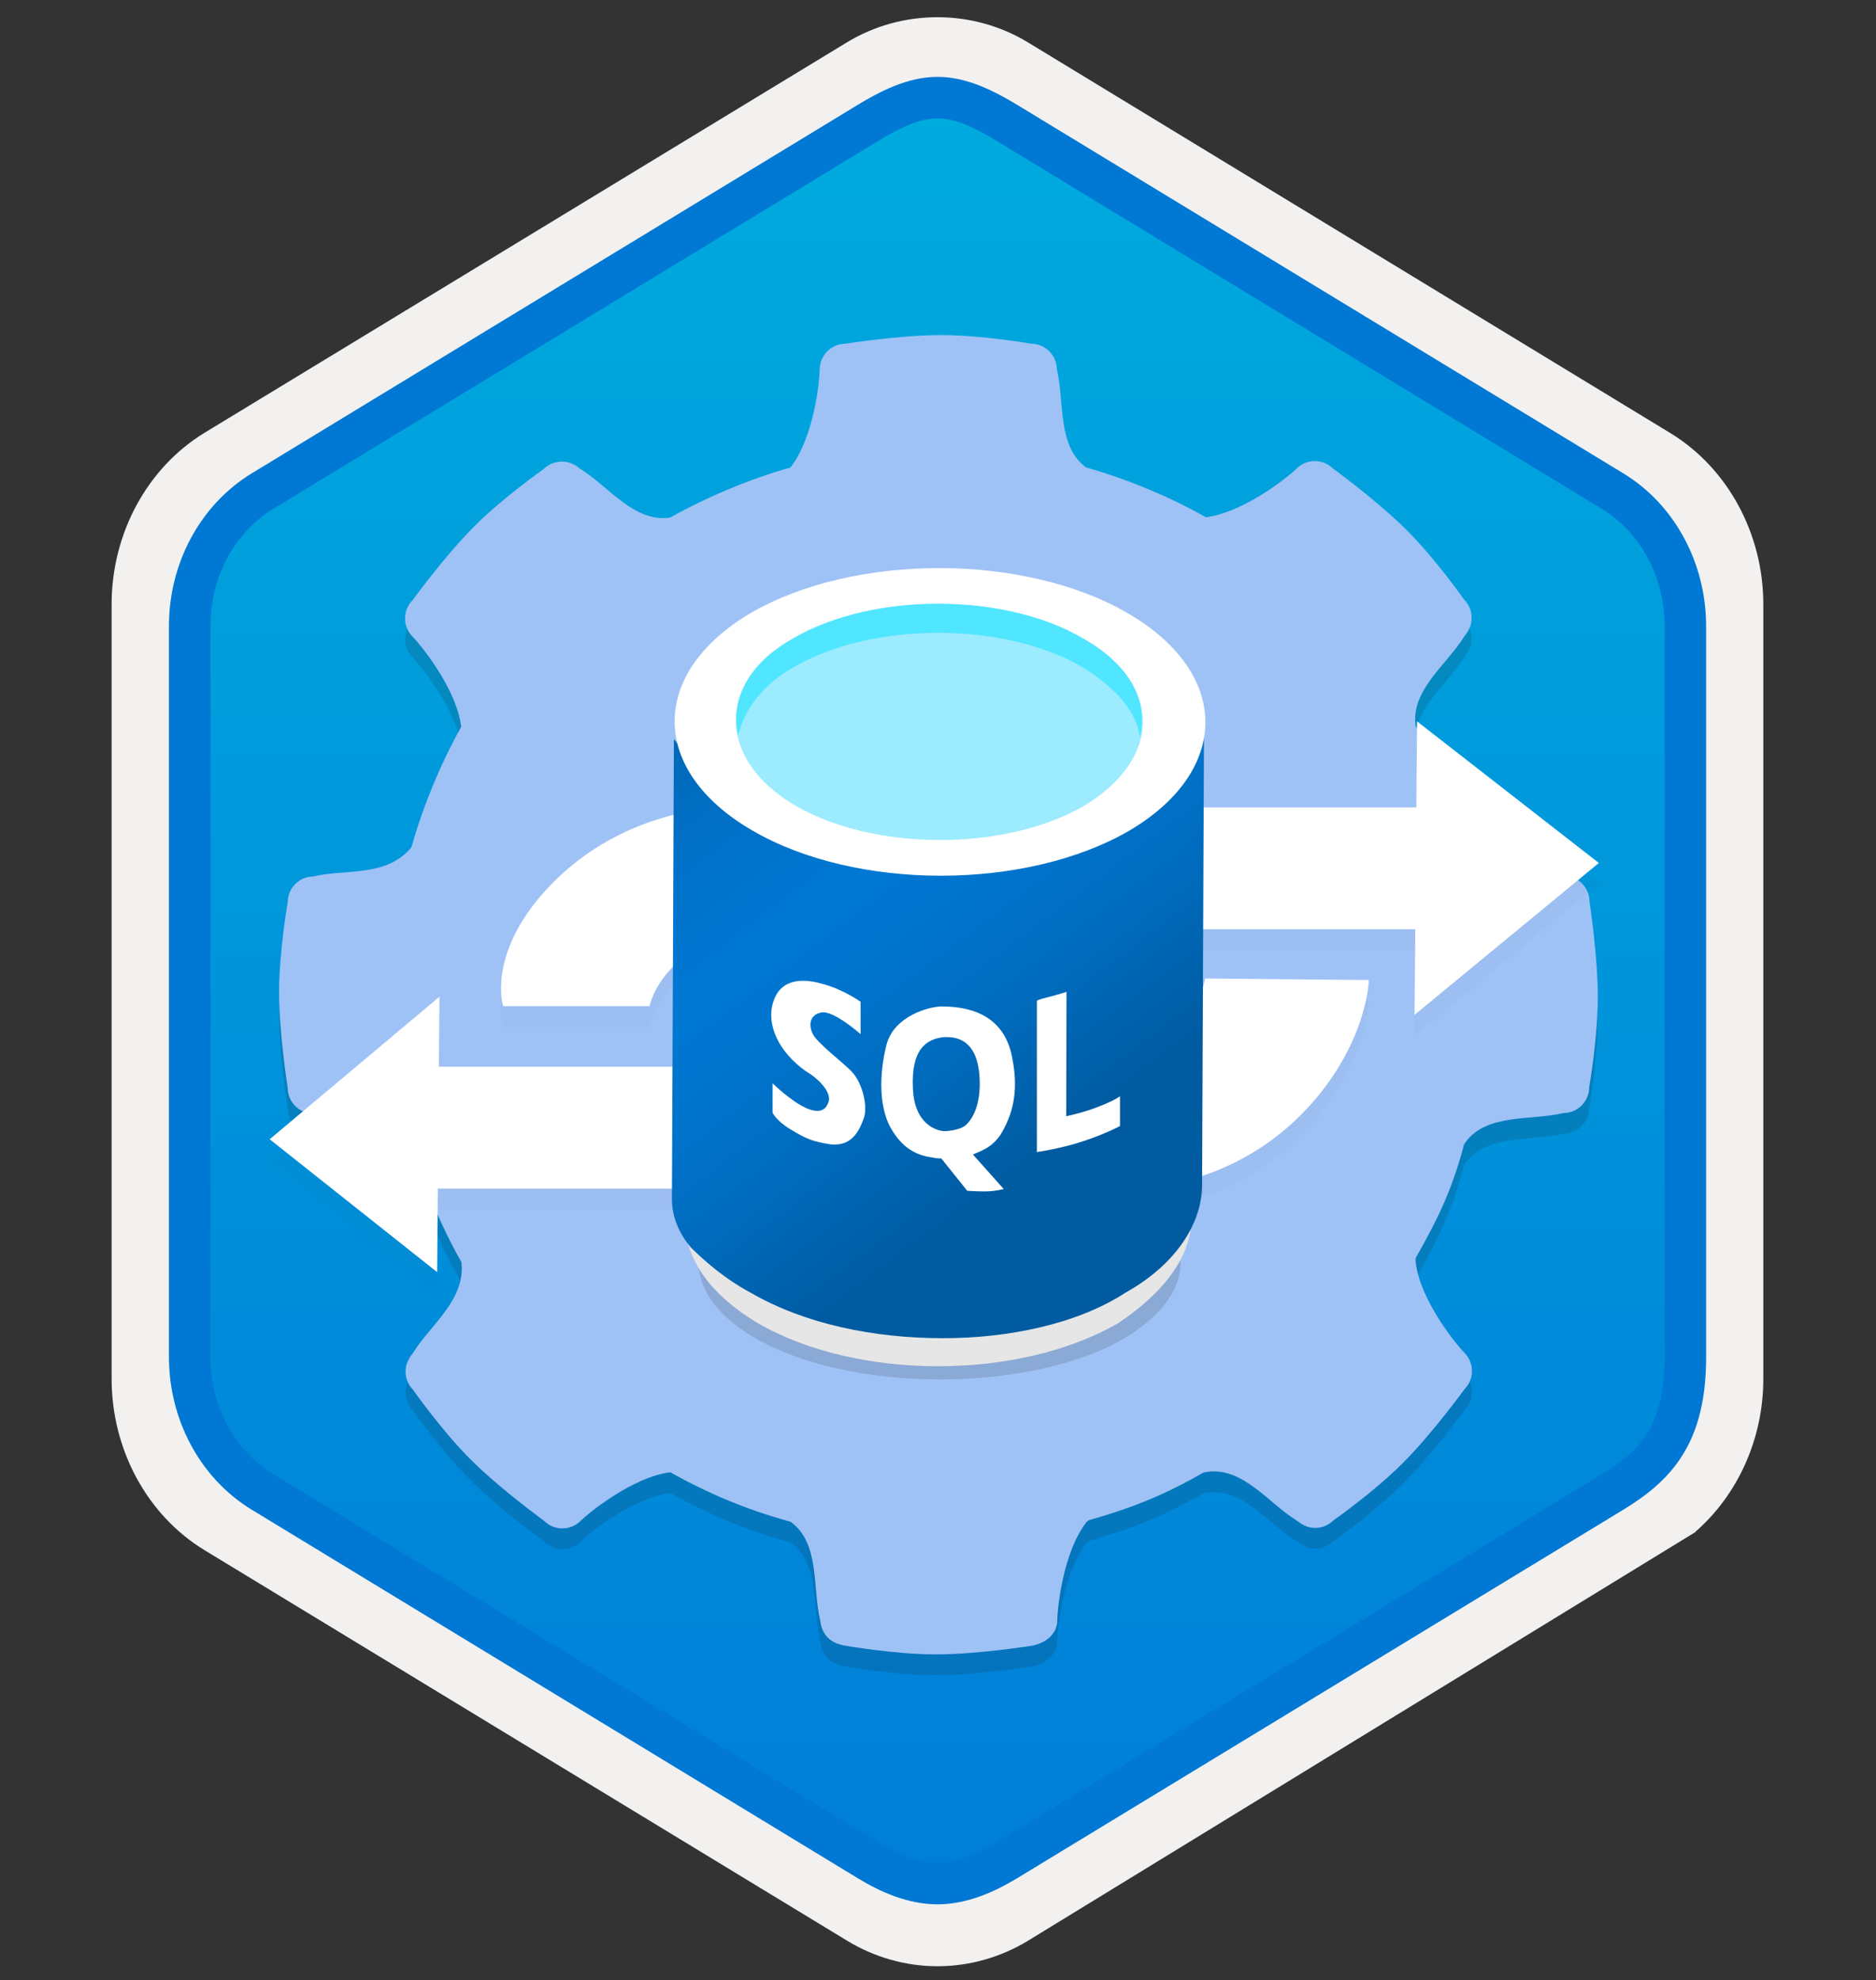 <svg xmlns="http://www.w3.org/2000/svg" fill="none" viewBox="0 0 181 191"><rect x="0" y="0" width="181" height="191" fill="#333333" stroke="none"/><path fill="#F2F1F0" d="M90.449 189.663C87.389 189.663 84.379 188.813 81.719 187.193L19.739 149.533C14.199 146.163 10.769 139.833 10.769 132.993V58.283C10.769 51.463 14.199 45.123 19.739 41.743L81.719 4.083C87.049 0.843 93.869 0.863 99.169 4.083L161.139 41.763C166.679 45.133 170.129 51.463 170.129 58.303V133.003C170.129 138.763 167.679 144.183 163.579 147.753V147.783L99.169 187.213C96.529 188.813 93.509 189.663 90.449 189.663ZM89.799 8.613C87.849 8.613 85.369 9.823 83.659 10.873L22.909 48.063C19.159 50.343 17.039 56.943 17.039 61.693L17.669 132.993C17.669 137.743 20.869 142.013 24.619 144.293L85.019 180.673C88.449 182.763 91.249 182.763 94.679 180.673L155.889 144.203C159.639 141.913 162.659 137.723 162.659 132.993V59.353C162.659 54.613 159.929 49.723 156.159 47.433L95.579 10.873C93.869 9.833 91.749 8.613 89.799 8.613Z"/><path fill="url(#paint0_linear)" fill-rule="evenodd" d="M82.549 12.193C84.999 10.693 87.719 9.943 90.449 9.943C93.169 9.943 95.899 10.703 98.349 12.193L154.479 46.523C159.499 49.593 162.609 55.343 162.609 61.593V129.693C162.609 135.923 159.509 141.693 154.479 144.763L98.349 179.103C95.899 180.603 93.179 181.353 90.449 181.353C87.729 181.353 84.999 180.613 82.549 179.103L26.419 144.773C21.399 141.703 18.289 135.933 18.289 129.703V61.603C18.289 55.373 21.389 49.623 26.419 46.533L82.549 12.193Z" clip-rule="evenodd"/><path stroke="#0078D4" stroke-width="4" d="M97.119 11.833L155.589 47.373C159.869 49.973 162.609 54.923 162.609 60.403V130.883C162.609 138.303 159.859 141.303 155.589 143.913L97.119 179.453C95.029 180.723 92.729 181.693 90.449 181.693C88.169 181.693 85.869 180.733 83.779 179.453L25.319 143.913C21.039 141.313 18.299 136.363 18.299 130.883V60.403C18.299 54.923 21.039 49.983 25.319 47.373L83.779 11.833C85.869 10.563 88.169 9.413 90.449 9.413C92.749 9.413 95.029 10.573 97.119 11.833Z"/><path fill="#1F1D20" d="M153.359 88.973C153.359 87.603 152.239 86.483 150.869 86.483C149.979 86.483 144.399 85.983 141.419 83.663C141.419 83.663 141.439 83.633 141.419 83.663C140.289 79.553 138.639 75.683 136.589 72.053C136.059 68.593 139.639 66.073 141.279 63.383C141.569 62.903 141.729 62.643 141.839 62.453C142.149 61.573 141.969 60.563 141.279 59.863C141.279 59.863 138.529 55.933 135.709 53.123C132.899 50.313 128.619 47.203 128.619 47.203C127.649 46.233 126.069 46.233 125.099 47.203C124.469 47.833 120.229 51.333 116.419 51.893C116.359 51.903 116.359 51.903 116.359 51.903C112.809 49.893 108.839 48.243 104.829 47.103L104.789 47.093C101.969 45.023 102.719 40.713 101.969 37.643C101.969 36.273 100.849 35.153 99.479 35.153C99.479 35.153 94.759 34.323 90.779 34.323C86.799 34.323 81.579 35.153 81.579 35.153C80.209 35.153 79.089 36.273 79.089 37.643C79.089 38.533 78.589 44.113 76.269 47.093C72.319 48.203 68.169 49.963 64.659 51.923C61.199 52.453 58.679 48.873 55.989 47.233C55.509 46.943 55.249 46.783 55.059 46.673C54.179 46.363 53.169 46.543 52.469 47.233C52.469 47.233 48.539 49.983 45.729 52.803C42.919 55.613 39.809 59.893 39.809 59.893C38.839 60.863 38.839 62.443 39.809 63.413C40.439 64.043 44.029 68.333 44.499 72.093L44.489 72.123C42.529 75.643 40.809 79.763 39.699 83.723C39.699 83.723 39.749 83.663 39.699 83.723C37.279 86.663 33.319 85.793 30.249 86.543C28.879 86.543 27.759 87.663 27.759 89.033C27.759 89.033 26.929 93.753 26.929 97.733C26.929 101.713 27.759 106.933 27.759 106.933C27.759 108.303 28.879 109.423 30.249 109.423C31.139 109.423 36.719 109.923 39.699 112.243C39.769 112.213 39.739 112.293 39.739 112.293C40.879 116.263 42.519 120.223 44.519 123.743C44.489 123.793 44.519 123.743 44.529 123.853C44.869 127.463 41.479 129.833 39.839 132.523C39.549 133.003 39.389 133.263 39.279 133.453C38.969 134.333 39.149 135.343 39.839 136.043C39.839 136.043 42.589 139.973 45.409 142.783C48.219 145.593 52.499 148.703 52.499 148.703C53.469 149.673 55.049 149.673 56.019 148.703C56.649 148.073 60.939 144.483 64.689 144.013C64.689 144.013 64.669 144.033 64.729 144.053C68.349 146.063 72.079 147.643 76.159 148.753C76.199 148.773 76.309 148.813 76.309 148.813C79.129 150.883 78.379 155.193 79.129 158.263C79.289 159.643 80.039 160.523 81.619 160.753C81.619 160.753 86.339 161.583 90.319 161.583C94.299 161.583 99.519 160.753 99.519 160.753C100.889 160.513 102.009 159.633 102.009 158.263C102.009 157.373 102.509 151.793 104.829 148.813C104.829 148.813 104.939 148.733 105.039 148.643C109.199 147.473 112.359 146.193 116.019 144.093C116.209 144.023 116.009 144.053 116.439 143.983C119.899 143.453 122.419 147.033 125.109 148.673C125.589 148.963 125.849 149.123 126.039 149.233C126.919 149.543 127.929 149.363 128.629 148.673C128.629 148.673 132.559 145.923 135.369 143.103C138.179 140.293 141.289 136.013 141.289 136.013C142.259 135.043 142.259 133.463 141.289 132.493C140.659 131.863 137.069 127.573 136.599 123.823C136.549 123.443 136.589 123.393 136.629 123.273C138.729 119.573 140.039 116.873 141.179 112.683C141.179 112.683 141.129 112.543 141.389 112.183C143.459 109.363 147.769 110.113 150.839 109.363C152.209 109.363 153.329 108.243 153.329 106.873C153.329 106.873 154.159 102.153 154.159 98.173C154.159 94.193 153.359 88.973 153.359 88.973Z" opacity=".15"/><path fill="#9FC2F6" d="M153.359 86.973C153.359 85.603 152.239 84.483 150.869 84.483C149.979 84.483 144.399 83.983 141.419 81.663C141.419 81.663 141.439 81.633 141.419 81.663C140.289 77.553 138.639 73.683 136.589 70.053C136.059 66.593 139.639 64.073 141.279 61.383C141.569 60.903 141.729 60.643 141.839 60.453C142.149 59.573 141.969 58.563 141.279 57.863C141.279 57.863 138.529 53.933 135.709 51.123C132.899 48.313 128.619 45.203 128.619 45.203C127.649 44.233 126.069 44.233 125.099 45.203C124.469 45.833 120.229 49.333 116.419 49.893C116.359 49.903 116.359 49.903 116.359 49.903C112.809 47.893 108.839 46.243 104.829 45.103L104.789 45.093C101.969 43.023 102.719 38.713 101.969 35.643C101.969 34.273 100.849 33.153 99.479 33.153C99.479 33.153 94.759 32.323 90.779 32.323C86.799 32.323 81.579 33.153 81.579 33.153C80.209 33.153 79.089 34.273 79.089 35.643C79.089 36.533 78.589 42.113 76.269 45.093C72.319 46.203 68.169 47.963 64.659 49.923C61.199 50.453 58.679 46.873 55.989 45.233C55.509 44.943 55.249 44.783 55.059 44.673C54.179 44.363 53.169 44.543 52.469 45.233C52.469 45.233 48.539 47.983 45.729 50.803C42.919 53.613 39.809 57.893 39.809 57.893C38.839 58.863 38.839 60.443 39.809 61.413C40.439 62.043 44.029 66.333 44.499 70.093L44.489 70.123C42.529 73.643 40.809 77.763 39.699 81.723C39.699 81.723 39.749 81.663 39.699 81.723C37.279 84.663 33.319 83.793 30.249 84.543C28.879 84.543 27.759 85.663 27.759 87.033C27.759 87.033 26.929 91.753 26.929 95.733C26.929 99.713 27.759 104.933 27.759 104.933C27.759 106.303 28.879 107.423 30.249 107.423C31.139 107.423 36.719 107.923 39.699 110.243C39.769 110.213 39.739 110.293 39.739 110.293C40.879 114.263 42.519 118.223 44.519 121.743C44.489 121.793 44.519 121.743 44.529 121.853C44.869 125.463 41.479 127.833 39.839 130.523C39.549 131.003 39.389 131.263 39.279 131.453C38.969 132.333 39.149 133.343 39.839 134.043C39.839 134.043 42.589 137.973 45.409 140.783C48.219 143.593 52.499 146.703 52.499 146.703C53.469 147.673 55.049 147.673 56.019 146.703C56.649 146.073 60.939 142.483 64.689 142.013C64.689 142.013 64.669 142.033 64.729 142.053C68.349 144.063 72.079 145.643 76.159 146.753C76.199 146.773 76.309 146.813 76.309 146.813C79.129 148.883 78.379 153.193 79.129 156.263C79.289 157.643 80.039 158.523 81.619 158.753C81.619 158.753 86.339 159.583 90.319 159.583C94.299 159.583 99.519 158.753 99.519 158.753C100.889 158.513 102.009 157.633 102.009 156.263C102.009 155.373 102.509 149.793 104.829 146.813C104.829 146.813 104.939 146.733 105.039 146.643C109.199 145.473 112.359 144.193 116.019 142.093C116.209 142.023 116.009 142.053 116.439 141.983C119.899 141.453 122.419 145.033 125.109 146.673C125.589 146.963 125.849 147.123 126.039 147.233C126.919 147.543 127.929 147.363 128.629 146.673C128.629 146.673 132.559 143.923 135.369 141.103C138.179 138.293 141.289 134.013 141.289 134.013C142.259 133.043 142.259 131.463 141.289 130.493C140.659 129.863 137.069 125.573 136.599 121.823C136.549 121.443 136.589 121.393 136.629 121.273C138.729 117.573 140.039 114.873 141.179 110.683C141.179 110.683 141.129 110.543 141.389 110.183C143.459 107.363 147.769 108.113 150.839 107.363C152.209 107.363 153.329 106.243 153.329 104.873C153.329 104.873 154.159 100.153 154.159 96.173C154.159 92.193 153.359 86.973 153.359 86.973Z"/><path fill="#9FC2F6" d="M126.099 147.253C126.089 147.243 126.079 147.243 126.069 147.233C126.079 147.233 126.089 147.243 126.099 147.253Z"/><path fill="#9FC2F6" d="M126.069 147.233C125.719 147.023 125.139 146.673 125.139 146.673C125.409 146.933 125.729 147.113 126.069 147.233Z"/><path fill="#9FC2F6" d="M126.099 147.253C126.409 147.443 126.339 147.393 126.099 147.253V147.253Z"/><path fill="#9FC2F6" d="M55.059 44.673C55.409 44.883 55.989 45.233 55.989 45.233C55.719 44.963 55.399 44.793 55.059 44.673Z"/><path fill="#9FC2F6" d="M55.029 44.653C55.039 44.663 55.049 44.663 55.059 44.673C55.049 44.663 55.039 44.653 55.029 44.653Z"/><path fill="#9FC2F6" d="M55.029 44.653C54.719 44.463 54.789 44.503 55.029 44.653V44.653Z"/><path fill="#9FC2F6" d="M39.259 131.483C39.079 131.803 39.119 131.723 39.259 131.483V131.483Z"/><path fill="#9FC2F6" d="M39.259 131.483C39.269 131.473 39.269 131.463 39.279 131.453C39.279 131.463 39.269 131.473 39.259 131.483Z"/><path fill="#9FC2F6" d="M39.289 131.453C39.499 131.103 39.849 130.523 39.849 130.523C39.579 130.793 39.409 131.113 39.289 131.453Z"/><path fill="#9FC2F6" d="M141.839 60.453C141.629 60.803 141.279 61.383 141.279 61.383C141.549 61.103 141.719 60.783 141.839 60.453Z"/><path fill="#9FC2F6" d="M141.869 60.413C141.859 60.423 141.859 60.433 141.849 60.443C141.849 60.443 141.859 60.423 141.869 60.413Z"/><path fill="#9FC2F6" d="M141.869 60.413C142.049 60.103 142.009 60.173 141.869 60.413V60.413Z"/><g opacity=".15"><path fill="#1F1D20" d="M136.719 71.583L154.259 85.243L136.479 99.893L136.719 71.583Z" opacity=".15"/><path fill="#1F1D20" d="M138.059 79.883C138.059 79.883 76.139 79.883 70.709 79.883C65.279 79.883 57.829 82.013 52.419 88.133C47.009 94.253 48.539 99.053 48.539 99.053H62.669C62.669 99.053 64.089 91.643 75.809 91.643C87.529 91.643 140.139 91.643 140.139 91.643L138.059 79.883Z" opacity=".15"/><path fill="#1F1D20" d="M42.179 124.713L26.019 111.893L42.399 98.143L42.179 124.713Z" opacity=".15"/><path fill="#1F1D20" d="M41.249 116.653C41.249 116.653 103.169 116.653 108.599 116.653C114.029 116.653 121.119 114.563 126.549 108.443C131.959 102.323 132.069 96.533 132.069 96.533L116.259 96.383C116.259 96.383 115.229 104.893 103.509 104.893C91.789 104.893 39.179 104.893 39.179 104.893L41.249 116.653Z" opacity=".15"/></g><path fill="#fff" d="M136.719 69.583L154.259 83.243L136.479 97.893L136.719 69.583Z"/><path fill="#fff" d="M138.059 77.883C138.059 77.883 76.139 77.883 70.709 77.883C65.279 77.883 57.829 80.013 52.419 86.133C47.009 92.253 48.539 97.053 48.539 97.053H62.669C62.669 97.053 64.089 89.643 75.809 89.643C87.529 89.643 140.139 89.643 140.139 89.643L138.059 77.883Z"/><path fill="#fff" d="M42.179 122.713L26.019 109.893L42.399 96.143L42.179 122.713Z"/><path fill="#fff" d="M41.249 114.653C41.249 114.653 103.169 114.653 108.599 114.653C114.029 114.653 121.119 112.563 126.549 106.443C131.959 100.323 132.069 94.533 132.069 94.533L116.259 94.383C116.259 94.383 115.229 102.893 103.509 102.893C91.789 102.893 39.179 102.893 39.179 102.893L41.249 114.653Z"/><path fill="#1F1D20" d="M106.939 113.813C116.179 118.153 116.179 125.253 107.179 129.803C98.179 134.143 83.249 134.143 74.249 129.813C65.249 125.453 65.009 118.163 74.009 113.813C83.009 109.483 97.939 109.483 106.939 113.813Z" opacity=".15"/><path fill="#E6E6E6" d="M114.949 113.013V117.543C114.949 121.073 112.439 124.593 107.899 127.623C98.319 133.173 82.689 133.173 73.119 127.633C68.079 124.613 66.059 121.083 66.059 117.563V113.033C66.059 116.563 68.589 120.593 73.119 123.113C82.709 128.663 98.329 128.653 107.899 123.103C112.439 120.583 114.949 117.053 114.949 113.013Z"/><path fill="url(#paint1_linear)" d="M108.779 77.923C103.789 80.713 97.389 82.113 90.989 82.313C84.199 82.313 77.589 80.913 72.609 77.923C67.419 74.923 65.019 71.133 65.019 71.333L64.829 115.703C64.829 117.503 65.629 119.103 66.629 120.303C67.819 121.493 69.829 123.303 72.419 124.693C77.609 127.693 84.219 129.083 90.999 129.083C97.399 129.083 103.989 127.683 108.589 124.693C113.579 121.903 115.979 117.903 115.979 114.303L116.169 69.333C116.389 73.123 113.779 75.113 108.779 77.923Z"/><path fill="#fff" d="M108.779 59.133C118.769 64.923 118.769 74.313 108.979 80.113C98.999 85.913 82.599 85.933 72.609 80.123C62.619 74.343 62.619 64.943 72.409 59.143C82.399 53.353 98.799 53.353 108.779 59.133Z"/><path fill="#9CEBFF" d="M104.389 61.543C112.189 65.933 112.189 73.133 104.589 77.733C96.999 82.123 84.409 82.123 76.799 77.743C69.209 73.323 68.999 65.943 76.609 61.543C84.209 57.153 96.789 57.153 104.389 61.543Z"/><path fill="#50E6FF" d="M76.609 64.333C84.199 59.943 96.789 59.943 104.399 64.323C107.599 66.333 109.609 68.513 109.989 71.113C110.789 67.503 108.999 64.113 104.399 61.523C96.789 57.133 84.209 57.143 76.609 61.533C72.219 63.933 70.409 67.523 71.209 70.933C71.829 68.543 73.409 66.143 76.609 64.333Z"/><path fill="#fff" d="M102.899 95.673L102.869 107.673C102.869 107.673 104.659 107.303 106.129 106.693C107.599 106.123 108.059 105.743 108.059 105.743V108.613C108.059 108.613 106.729 109.353 104.499 110.083C102.279 110.823 100.039 111.123 100.039 111.123V96.583C99.939 96.413 101.539 96.133 102.899 95.673Z"/><path fill="#fff" d="M83.029 96.633V99.753C83.029 99.753 80.529 97.533 79.329 97.653C78.139 97.823 77.969 98.843 78.429 99.753C78.889 100.653 81.259 102.423 82.129 103.323C83.159 104.353 83.689 106.483 83.399 107.683C82.769 109.613 81.879 110.553 80.109 110.383C78.339 110.093 77.799 109.853 76.289 108.953C74.819 108.053 74.539 107.323 74.539 107.323V104.493C74.539 104.493 75.569 105.523 76.929 106.423C78.119 107.163 79.429 107.613 79.889 106.423C80.349 105.523 79.149 104.203 77.959 103.463C77.059 102.893 75.859 101.823 75.129 100.503C74.389 99.143 74.099 97.543 74.839 96.073C75.579 94.603 77.229 94.303 79.269 94.883C81.389 95.433 83.029 96.633 83.029 96.633Z"/><path fill="#fff" d="M96.489 109.523C97.679 107.593 98.309 105.383 97.679 102.133C97.109 98.843 94.849 97.083 90.859 97.083C89.669 97.083 86.259 97.983 85.529 100.783C84.789 103.743 84.789 107.023 86.099 109.073C87.569 111.463 89.389 111.573 90.529 111.743C90.699 111.743 90.819 111.743 90.819 111.743L93.319 114.863C93.319 114.863 94.079 114.923 94.999 114.923C96.029 114.923 96.839 114.693 96.839 114.693L93.869 111.363C94.819 110.953 95.639 110.693 96.489 109.523ZM88.079 104.923C87.909 101.353 89.269 100.163 91.199 100.033C92.229 100.033 94.159 100.203 94.489 103.603C94.779 107.003 93.459 108.363 93.019 108.653C92.559 108.943 91.659 109.113 91.089 109.113C90.419 109.073 88.189 108.503 88.079 104.923Z"/><defs><linearGradient id="paint0_linear" x1="90.449" x2="90.449" y1="9.941" y2="181.356" gradientUnits="userSpaceOnUse"><stop stop-color="#00ABDE"/><stop offset="1" stop-color="#007ED8"/></linearGradient><linearGradient id="paint1_linear" x1="61.946" x2="102.707" y1="55.988" y2="109.739" gradientUnits="userSpaceOnUse"><stop stop-color="#005BA1"/><stop offset=".07" stop-color="#0060A9"/><stop offset=".36" stop-color="#0071C8"/><stop offset=".52" stop-color="#0078D4"/><stop offset=".64" stop-color="#0074CD"/><stop offset=".82" stop-color="#006ABB"/><stop offset="1" stop-color="#005BA1"/></linearGradient></defs></svg>